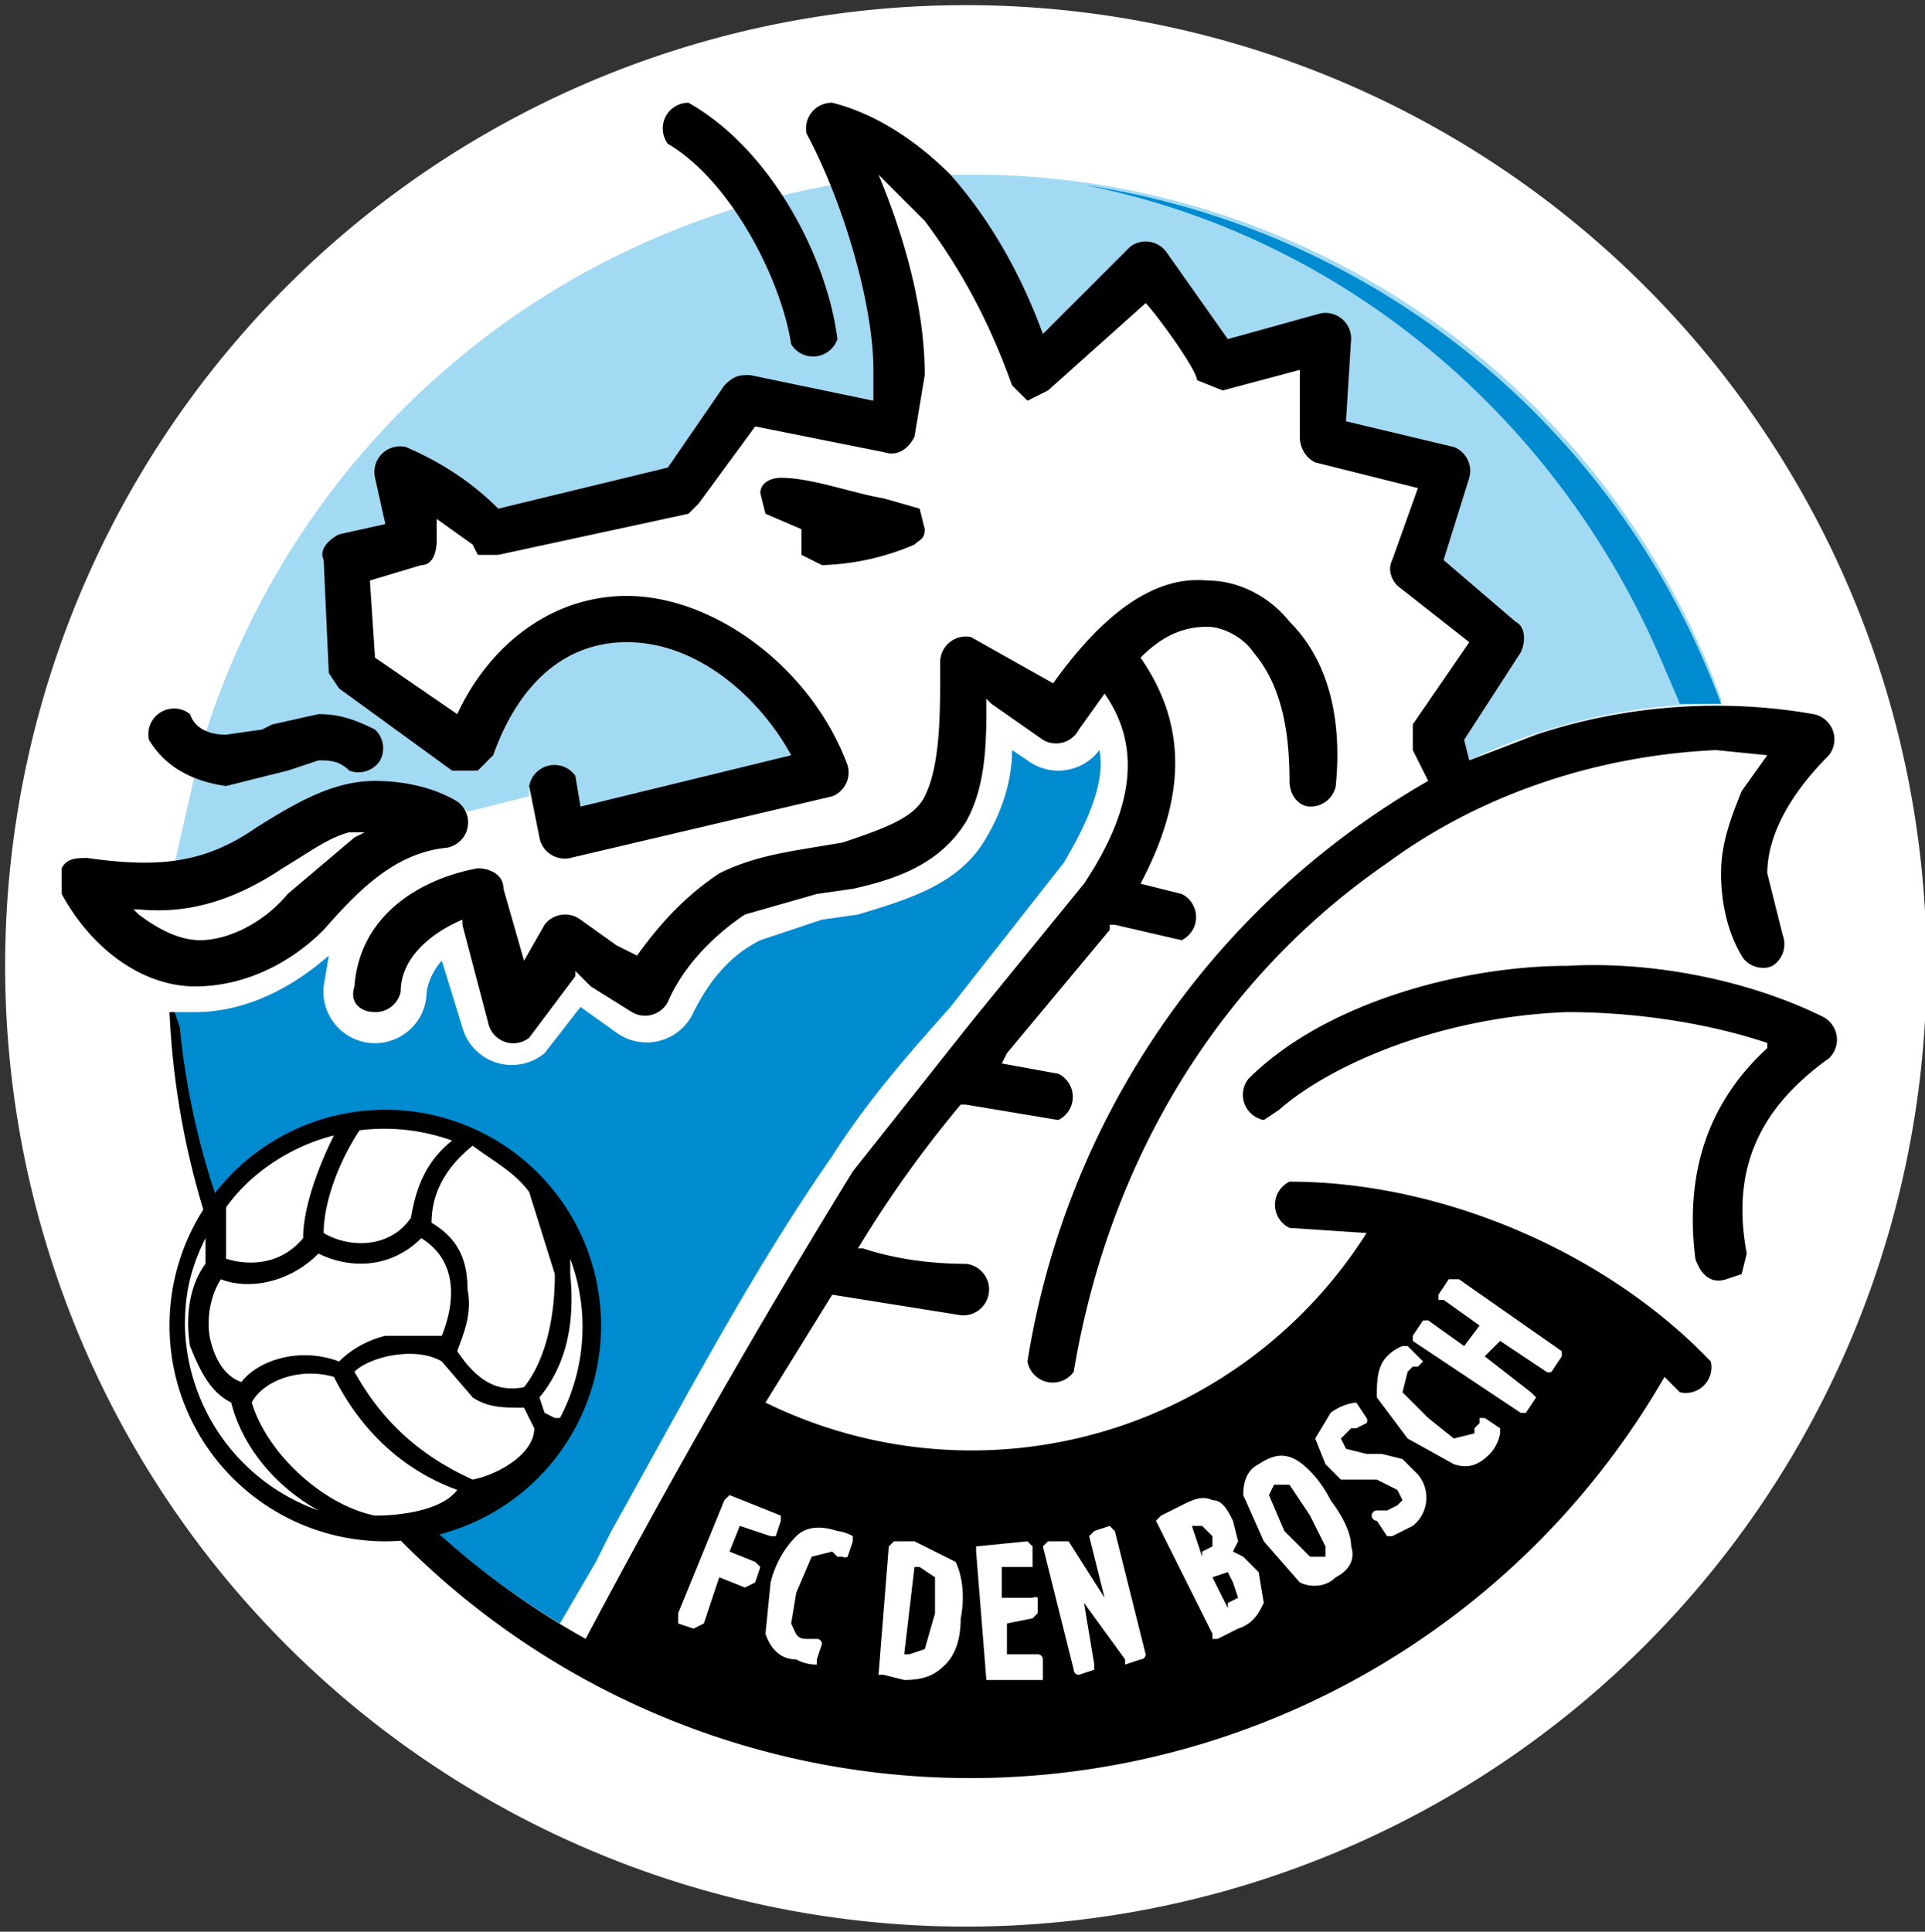 <svg xmlns="http://www.w3.org/2000/svg" height="376" width="374.7"><rect width="100%" height="100%" fill="#333333" stroke="none"/><g fill-rule="evenodd"><path d="M188 1a187 187 0 010 374 187 187 0 010-374" fill="#fff"/><path d="M188 34a155 155 0 01147 102v1a114 114 0 00-49 11l-1-4 11-17c1-2 1-5-1-6l-14-12 5-16a5 5 0 00-3-6l-21-5 1-16a5 5 0 00-6-5l-18 5-12-17a5 5 0 00-7-1l-17 17c-4-11-10-22-18-31h3zM39 146A157 157 0 01162 36c5 12 8 26 8 36v6l-24-5c-2 0-3 0-5 2l-11 16-33 8c-5-5-11-9-18-12a5 5 0 00-6 6l2 9-9 2c-2 1-4 3-3 5a723505 723505 0 003 25l22 16h5l3-3c5-14 14-22 26-22 14 0 26 11 32 22l-41 10-1-6a5 5 0 00-9 2v2l-12 3-2-2c-5-3-11-4-16-4-8 0-15 4-23 9-5 4-10 6-16 7l5-22" fill="#a2daf4"/><path d="M211 36a157 157 0 01124 101h-8l-3-7c-20-48-62-84-113-94M34 197h4c9 0 18-4 26-11l-1 6a10 10 0 1020 2c0-3 2-6 3-7l4 13a10 10 0 0016 5l7-9 7 5a10 10 0 0015-4c3-6 7-11 13-14l12-4 7-1c10-3 20-6 25-15 3-5 5-11 5-17l3 2a10 10 0 0014-2c1 5-1 12-7 22l-22 28c-8 9-16 18-23 29-16 23-29 48-43 73l-3 6-7 12a156 156 0 01-75-119" fill="#008bd0"/><path d="M75 216a42 42 0 100 84 42 42 0 000-84"/><path d="M68 162c-4 1-8 4-13 7-9 6-18 9-28 8h-1l1 1c4 3 8 5 12 5 5 0 12-3 17-9l13-11 2-1h-3zm256 106a156 156 0 01-291-71h1l1 3c5 51 36 95 79 119a1633 1633 0 0152-91l23-29 22-27c10-15 11-27 4-37l-5 7a5 5 0 01-7 2l-10-7-1-1v1c0 7 0 16-4 23-5 8-13 11-22 13l-7 1-14 4c-6 4-12 10-15 17a5 5 0 01-7 2l-8-5-3-3v1l-9 12a5 5 0 01-8-3l-5-19v-1c-7 3-12 8-12 14a5 5 0 01-5 4c-3 0-5-2-4-5 1-14 13-21 24-23 2 0 5 1 5 4l4 14v1-1l4-7a5 5 0 017-1l7 5 4 2c5-7 10-12 16-16 6-3 12-4 18-5l6-1c9-3 14-5 16-9 3-6 3-16 3-24v-2a5 5 0 016-5l16 9c10-14 20-21 30-20 6 0 12 3 16 8 9 9 10 22 9 32a5 5 0 01-5 4c-2 0-4-2-4-5 0-8-1-18-7-25-2-3-6-5-9-5-5 0-9 2-13 6 9 13 9 27 0 44l8 2a5 5 0 010 9l-13-3h-1v1l-10 12-10 12-1 2h-1 1l11 2a5 5 0 010 9l-18-3h-1a224 224 0 00-20 28h1c6 2 13 3 20 3a5 5 0 01-1 10l-25-4-13 21a91 91 0 00117-33l-15-1a5 5 0 010-9c30 0 62 14 82 35a5 5 0 01-6 6l-3-3zm20-65c-12-4-26-6-39-6-26 1-47 11-56 19l-3 2a5 5 0 01-3-8c15-15 42-22 62-22 17-1 36 3 50 10a5 5 0 011 8c-14 10-19 22-16 38l-1 4-3 1c-3 1-5-1-6-4-2-16 2-30 14-41v-1zM50 161c8-5 15-9 23-9 5 0 11 1 16 4a5 5 0 01-2 9c-10 1-17 8-24 16-7 7-16 11-25 11-10 0-20-7-26-18v-5c1-2 3-2 5-2 14 2 23 1 33-6zm12-22c4 0 7 1 11 3a5 5 0 011 6 5 5 0 01-6 2c-2-2-4-2-6-2l-6 2a2190 2190 0 00-12 3c-7-1-12-4-15-9a5 5 0 018-5c1 3 4 4 7 4l7-1 2-1 9-2zm285 43a5 5 0 01-2 6c-2 1-5 0-6-2-3-5-4-11-4-16 0-6 2-11 4-16l5-7-10-1c-22 1-45 8-64 22-32 22-54 57-61 99a5 5 0 01-9-2 159 159 0 0178-113l-3-6v-5l11-16-14-11c-1-1-2-3-1-5l5-14-20-5c-2-1-3-3-3-5V72l-15 4-5-2c0-2-8-13-10-15l-19 17-4 2-3-3c-5-14-11-24-17-32l-9-9c5 12 9 26 9 39l-2 12c-1 2-3 4-6 3l-25-5-11 15-2 2-37 8h-4l-1-2-7-5v4c0 3-1 5-3 5l-10 3 1 15 16 11c6-13 18-23 33-23 17 0 36 14 43 33a5 5 0 01-3 6l-51 12a5 5 0 01-6-4l-2-10a5 5 0 019-2l1 6 41-10c-6-11-18-22-32-22-12 0-21 8-26 22l-3 3h-5l-22-16-2-3-1-22c-1-2 1-4 3-5l9-2-2-9a5 5 0 016-6c7 3 13 7 18 12l33-8 11-16c2-2 3-2 5-2l24 5v-6c0-13-6-33-13-46a5 5 0 015-6c8 2 16 7 23 14 8 9 14 20 18 31l17-17a5 5 0 017 1l12 17 18-5a5 5 0 016 5l-1 16 21 5a5 5 0 013 6l-5 16 14 12c2 1 2 4 1 6l-11 17 1 4 13-5c18-6 37-7 54-4a5 5 0 013 8c-8 8-12 16-12 23l3 12zm-198-82l-1-4c0-2 2-3 4-3 6 0 14 3 20 4l7 2 1 4c0 2-1 2-2 3a49 49 0 01-18 4l-4-2v-3-2l-7-3zm-15-80c16 9 27 30 29 46a5 5 0 01-9 1c-2-13-12-32-24-39a5 5 0 014-8"/><path d="M193 327h10v-4a1 1 0 00-1-1h-6v-6l5-1 1-1v-3a1 1 0 00-1 0h-6v-6h6v-4l-1-1-10 1v1l2 25h1zm17-1l3-1v-1l-2-12 8 11v1l3-1a1 1 0 001-1l-6-24-1-1-3 1-1 1 3 12-7-11h-4l-1 1 6 24a1 1 0 001 1zm22-29h2l2 2v2l-2 1v1l-2-6zm4 10l3-1 1 2 1 3-2 1v1l-3-6zm4-5l1-2-1-4c-1-2-2-4-4-4-2-1-4 0-6 1l-4 2-1 1 11 22v1h1l4-2c3-1 4-3 5-5l-1-6-3-3-2-1zm28-6l2 3h1l2-1 2-1a7 7 0 001-10l-3-3-4-1h-3l-4-1-1-2 2-2h1l2-1a1 1 0 000-1l-2-3a10 10 0 00-5 2l-3 5 2 5 3 3h7l4 2 1 2-1 1-2 1h-2a1 1 0 000 2zm24-18l-3-2h-1v1l-1 1v1l-4 1-5-4-5-5 1-4 1-1h1l1-1-1-1-2-2h-1a8 8 0 00-3 2c-2 2-2 5-2 8l6 8 9 5c3 1 5 0 7-2a8 8 0 002-4v-1zm5-3l2-3-1-1-9-7 3-3 9 6a1 1 0 001 0l2-3v-1l-20-14h-2l-2 3v1h1l7 5-3 4-7-5h-1l-2 3v1l21 14h1zm-162 42l2-1 3-9 5 2 2-1 1-3-1-1-5-2 2-5 6 2h1l1-3v-1l-10-4-1 1-9 22v2l3 1zm24 6l1-3a1 1 0 00-1-1h-2c-2 0-2-1-3-3l1-6 3-7 4-1 1 1h1a1 1 0 001 0l1-3v-1a8 8 0 00-3-1c-3-1-6-1-8 1s-4 5-5 9l-1 10c1 3 3 5 6 5a8 8 0 004 1v-1zm13 3l4 1c4 0 6-1 8-3s3-5 3-9c1-5 0-9-1-11l-8-4h-4l-1 1-2 25h1zm6-21h1l3 2v7l-2 7-3 1h-1l2-17zm72-7l-3-7 1-2h3l4 6 3 6v2h-3l-5-5zm-4 2l7 8c2 1 5 1 7-1 2-1 4-3 3-6 0-2-1-5-4-9-2-4-5-7-7-8s-4-1-7 1c-2 1-3 3-3 6l4 9M62 294a39 39 0 01-26-36c0-6 1-11 4-17v5c-3 4-4 10-3 16 2 5 4 9 8 11 2 8 8 16 17 21zm-3-53c-5 6-12 5-15 4v-10c5-7 13-12 21-14-3 6-6 14-6 20zm21-4c-4 6-12 6-17 3 0-6 3-14 7-20a39 39 0 0118 2c-5 4-7 9-8 15zm-14 28c-8-3-16 0-19 4-3-1-5-4-6-8s0-9 2-12c5 2 13 1 19-5 6 3 14 3 20-3 8 5 6 14 4 19H75c-4 1-7 3-9 5zm43 11h-1l-2-1-1-3c5-6 7-14 6-24v-3a38 38 0 01-2 31zm-7-6c-5 1-9-1-13-7 1-3 3-7 2-12 0-6-2-10-7-13 0-6 3-11 8-15 4 3 8 5 11 9l5 16c0 9-2 17-6 22zm2 8c0 5-7 9-12 10-11-5-18-12-23-21 3-3 12-5 17-2l6 7c3 2 6 2 10 2l2 4zm-15 12c-3 4-11 5-16 5-10-2-21-12-24-22 2-4 9-7 16-5 5 10 13 18 24 22" fill="#fff"/></g></svg>